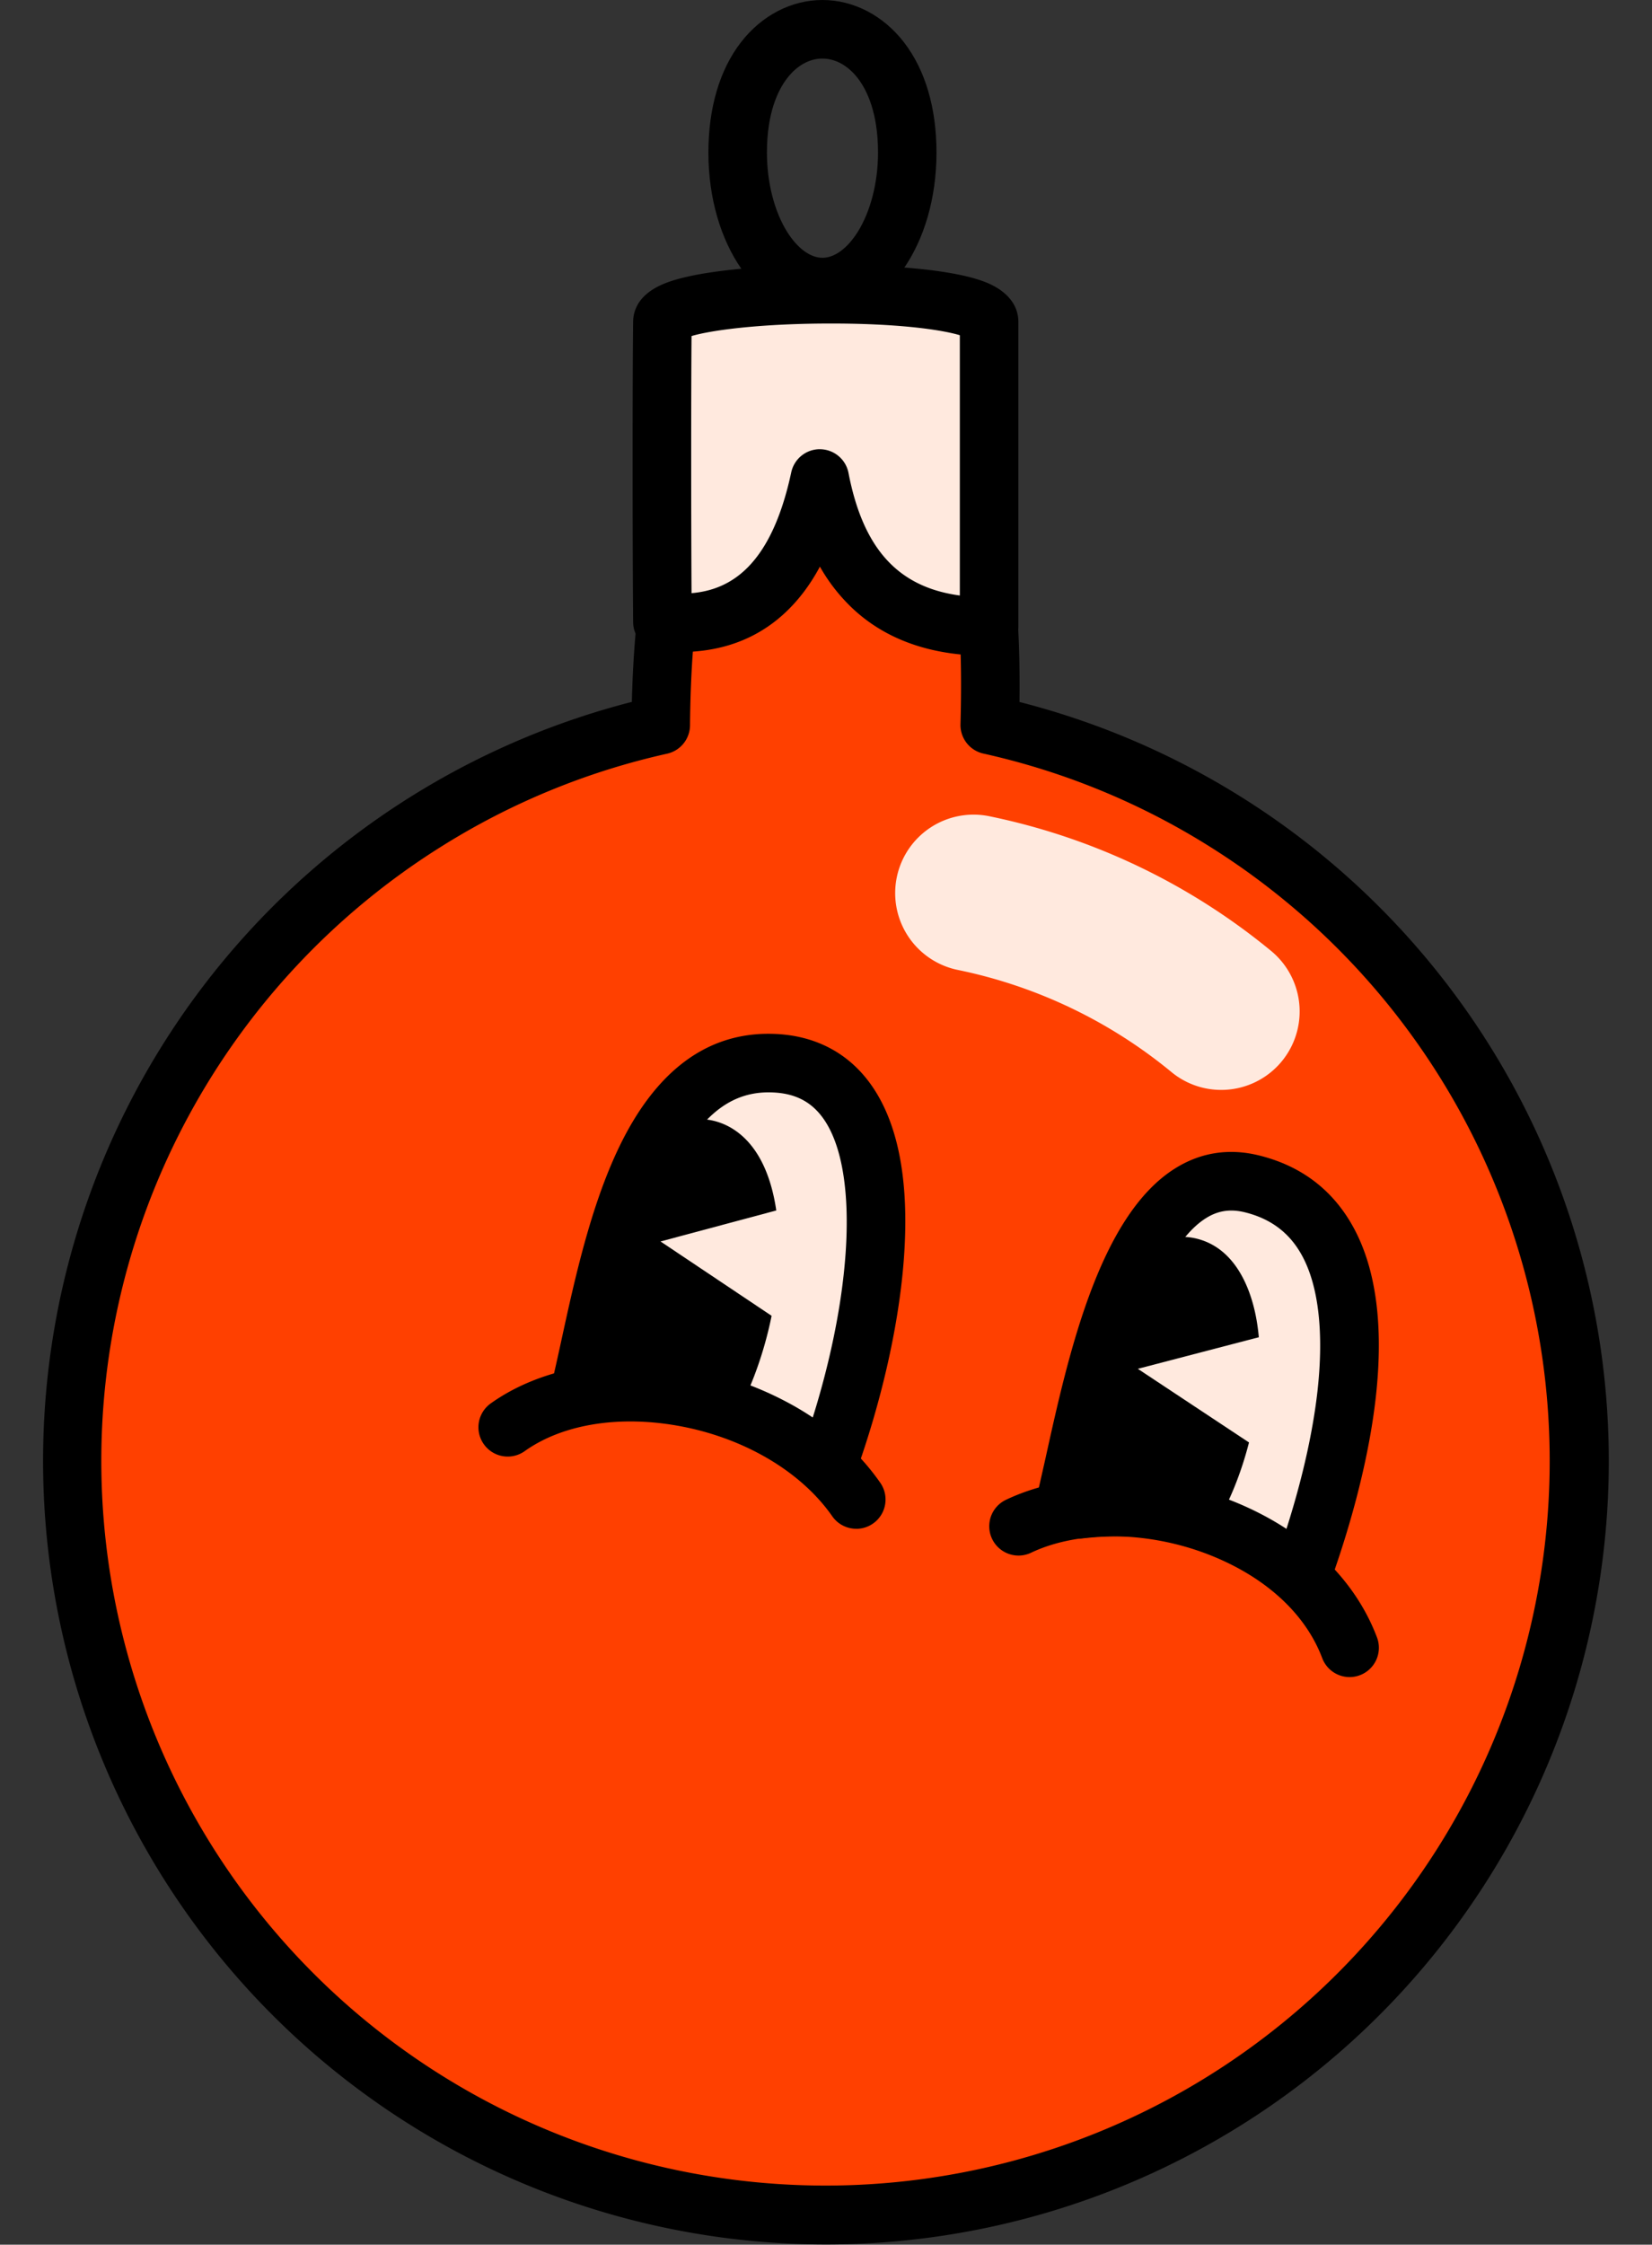 <?xml version="1.0" encoding="UTF-8"?>
<!DOCTYPE svg PUBLIC '-//W3C//DTD SVG 1.0//EN'
          'http://www.w3.org/TR/2001/REC-SVG-20010904/DTD/svg10.dtd'>
<svg data-name="Layer 2" height="1793.4" preserveAspectRatio="xMidYMid meet" version="1.0" viewBox="-34.1 0.0 1320.8 1793.4" width="1320.8" xmlns="http://www.w3.org/2000/svg" xmlns:xlink="http://www.w3.org/1999/xlink" zoomAndPan="magnify"
><rect x="-34.1" y="0.0" width="1320.8" height="1793.4" fill="#333333" stroke="none"/><g id="change1_1"
  ><path d="M1131.32,682.62c5.43-198.51-38-249.28-132-249.28-84,0-129.31,62.47-131,249.37-269.39,60.09-470.77,300.51-470.77,588,0,332.74,269.75,602.49,602.49,602.49s602.49-269.75,602.49-602.49C1602.49,983.08,1400.91,742.56,1131.32,682.62Z" fill="#ff4000" transform="translate(-374.11 -103.39)"
  /></g
  ><g id="change2_1"
  ><path d="M1000,1896.61A626,626,0,0,1,845.19,664.17c2.16-86.74,14.13-146.69,37.33-187.75,12.88-22.78,29.65-39.92,49.86-50.94,19.17-10.46,41-15.54,66.9-15.54,47,0,80.31,11.81,105,37.17,19.9,20.45,33.48,49.53,41.53,88.92,6.88,33.61,9.93,75.69,9.3,128.21A625.9,625.9,0,0,1,1000,1896.61Zm-.72-1439.87c-35.87,0-59.32,13.17-76,42.71-20.47,36.21-30.8,96.22-31.59,183.47a23.4,23.4,0,0,1-18.31,22.63,574.51,574.51,0,0,0-179.89,73.8,579,579,0,1,0,612.8-.15,574.55,574.55,0,0,0-180-73.73A23.4,23.4,0,0,1,1107.93,682c3-108.82-8.85-173.08-37.21-202.23C1055.24,463.84,1033.2,456.74,999.28,456.74Z" transform="translate(-374.11 -103.39)"
  /></g
  ><g id="change3_1"
  ><path d="M869.61,600.3c67.4,6.35,108-31.79,125.83-114.62,14,72.79,53,118.77,135.35,118.22V360.83c0-31-261-28.63-261.18,0C869.33,400.89,869.06,537.61,869.61,600.3Z" fill="#ffe9de" transform="translate(-374.11 -103.39)"
  /></g
  ><g id="change2_2"
  ><path d="M1129.35,627.3c-44.84,0-81.12-12.77-107.89-38a141.58,141.58,0,0,1-25.92-33.2c-8,14.93-17.52,27.39-28.59,37.55-25.77,23.65-59.27,33.71-99.54,29.92a23.41,23.41,0,0,1-21.2-23.1c-.55-62.82-.55-199.46,0-239.89.07-9.78,4.82-23.08,26.82-31.34,8.82-3.31,20.39-6,35.39-8.24,25.82-3.85,59.77-6,95.62-6,34.81,0,67.12,2,91,5.76,14.32,2.23,25.38,5,33.81,8.43,9.48,3.87,25.37,13.1,25.37,31.57V603.9A23.4,23.4,0,0,1,1131,627.3Zm-133.92-165h.25a23.4,23.4,0,0,1,22.73,19c11.62,60.23,39.42,91.21,89,97.87V371.22c-13.58-4.12-48.27-9.64-107.36-9.34-54.07.26-92,5.47-107.14,10-.38,43.78-.39,142.93,0,205.42,31.22-2.67,63.66-21.77,79.71-96.51A23.39,23.39,0,0,1,995.43,462.28ZM893,360.83v0Z" transform="translate(-374.11 -103.39)"
  /></g
  ><g id="change2_3"
  ><path d="M997.57,356.18c-51.13,0-91.18-57.5-91.18-130.91,0-35.66,9-66.15,26.08-88.18,16.58-21.42,40.31-33.7,65.1-33.7s48.52,12.28,65.1,33.7c17.06,22,26.08,52.52,26.08,88.18C1088.75,298.68,1048.7,356.18,997.57,356.18Zm0-206c-10.36,0-20.33,5.52-28.09,15.54-7.43,9.59-16.29,27.71-16.29,59.53,0,24,5.93,47.16,16.25,63.54,8.24,13.07,18.49,20.57,28.13,20.57s19.89-7.5,28.13-20.57C1036,272.43,1042,249.27,1042,225.27c0-31.82-8.86-49.94-16.28-59.53C1017.9,155.72,1007.93,150.2,997.57,150.2Z" transform="translate(-374.11 -103.39)"
  /></g
  ><g id="change3_2"
  ><path d="M1316.38,974.18a62.45,62.45,0,0,1-39.82-14.3,392.63,392.63,0,0,0-170.29-81.46,62.68,62.68,0,1,1,25.14-122.81,518.5,518.5,0,0,1,224.86,107.51,62.68,62.68,0,0,1-39.89,111.06Z" fill="#ffe9de" transform="translate(-374.11 -103.39)"
  /></g
  ><g id="change3_3"
  ><path d="M1194.32,1293.2c-1.26,5.43-2.45,10.48-3.58,15.08,1.89-.25,3.77-.48,5.66-.7,30-3.4,59-2.11,86.63,4.48,34.51,8.2,67.07,24.64,97.41,50.46,47.8-131.61,66.67-286.93-40.24-313.28-55.54-13.68-82.18,21.86-107.36,96.27C1215.12,1197.86,1203.12,1255,1194.32,1293.2Z" fill="#ffe9de" transform="translate(-374.11 -103.39)"
  /></g
  ><g id="change2_4"
  ><path d="M1419.05,1443.3a23.41,23.41,0,0,1-21.9-15.15c-13.24-35.1-44.65-64.15-88.45-81.8-49.12-19.79-105.76-20.74-144.32-2.41a23.4,23.4,0,1,1-20.1-42.27c50.59-24.05,120.3-23.56,181.91,1.27,56.08,22.6,96.83,61.2,114.75,108.69a23.42,23.42,0,0,1-21.89,31.67Z" transform="translate(-374.11 -103.39)"
  /></g
  ><g id="change2_5"
  ><path d="M1380.44,1385.94a23.42,23.42,0,0,1-22-31.4c18.3-50.42,30.4-99,35-140.46,5-45.68.87-82.64-12.08-106.88-9.88-18.51-24.94-30-46-35.23-11.54-2.85-21.38-1.41-30.95,4.54-44.22,27.46-68.33,136.42-82.73,201.52-2.89,13-5.62,25.39-8.2,35.85a23.4,23.4,0,0,1-45.45-11.2c2.45-9.92,5.12-22,8-34.77,18-81.58,42.77-193.3,103.74-231.16,20.42-12.69,42.91-16.12,66.84-10.23,34.23,8.44,59.84,28.17,76.11,58.63,17.66,33.08,23.48,78.19,17.31,134.07-5,45.11-18,97.43-37.52,151.3A23.43,23.43,0,0,1,1380.44,1385.94Z" transform="translate(-374.11 -103.39)"
  /></g
  ><g id="change2_6"
  ><path d="M1200.93,1294.85a135.78,135.78,0,0,0,2.08,14.38c30-3.4,59-2.11,86.62,4.48,11.12-17.78,20.66-40.52,27-66.08,16.13-65.42,4.77-124.47-25.34-131.89-16.63-4.1-35.51,8.39-51.8,31.42C1221.73,1199.51,1209.73,1256.68,1200.93,1294.85Z" transform="translate(-374.11 -103.39)"
  /></g
  ><g id="change2_7"
  ><path d="M1289.64,1337.12a23.48,23.48,0,0,1-5.43-.64c-24.34-5.8-50.77-7.14-78.57-4a23.4,23.4,0,0,1-25.57-18.63,157.42,157.42,0,0,1-2.44-16.84,23.23,23.23,0,0,1,.49-7.43c1.23-5.3,2.51-11,3.86-16.94,8.3-36.63,19.67-86.8,35.31-133a23.47,23.47,0,0,1,3-6c22.77-32.19,50.66-47,76.51-40.63,32.32,8,43.56,42.58,47.39,62.5,5.42,28.16,3.67,62.86-4.92,97.71-6.7,27.16-17,52.36-29.84,72.88A23.4,23.4,0,0,1,1289.64,1337.12Zm-55.25-53.1a267.69,267.69,0,0,1,43.13,3.42,221.22,221.22,0,0,0,16.35-45.41c6.91-28,8.51-56.33,4.41-77.68-3.35-17.42-9.52-25.12-12.63-25.89s-12.9,3.21-25.16,19.56c-14.29,43-25,90.24-32.86,125l-.25,1.12Q1230.89,1284,1234.39,1284Z" transform="translate(-374.11 -103.39)"
  /></g
  ><g id="change3_4"
  ><path d="M985.5 1064.95L875.6 1093.62 965.08 1152.85 985.5 1064.95z" fill="#ffe9de"
  /></g
  ><g id="change3_5"
  ><path d="M803.21,1216.86c2.41-.31,4.81-.61,7.21-.85q51.55-5.49,97.48,7.25,50.36,14.06,93.86,50.49c50.55-139.94,73.75-293.43-38.16-321C858.75,926.9,824.88,1128.94,803.21,1216.86Z" fill="#ffe9de" transform="translate(-374.11 -103.39)"
  /></g
  ><g id="change2_8"
  ><path d="M1024.63,1324.81a23.37,23.37,0,0,1-19.22-10c-25.27-36.25-71.75-63.34-124.34-72.47-47.46-8.23-91.77-.78-121.56,20.44a23.4,23.4,0,0,1-27.15-38.13c39.91-28.41,97-38.77,156.71-28.42a268,268,0,0,1,86.59,30.91c28.38,16.26,51.31,36.75,68.15,60.92a23.4,23.4,0,0,1-19.18,36.78Z" transform="translate(-374.11 -103.39)"
  /></g
  ><g id="change2_9"
  ><path d="M1001.75,1297.16a23.41,23.41,0,0,1-22-31.36c41.53-115,49.18-225.44,18.59-268.66-10.14-14.32-24.08-21-43.84-21h-.69c-16.21.13-30.34,5.61-43.19,16.77-12.32,10.69-23.7,26.88-33.83,48.13-20.14,42.22-32.2,97.48-41.89,141.88-3.09,14.19-6,27.59-9,39.54a23.4,23.4,0,0,1-45.45-11.2c2.8-11.34,5.66-24.44,8.68-38.31,10.21-46.76,22.91-105,45.38-152.06,28.79-60.36,68.79-91.16,118.9-91.55h1c34.83,0,63.19,14.08,82.08,40.77,22.38,31.61,31.08,79.72,25.86,143-4.25,51.55-18,111.44-38.64,168.63A23.4,23.4,0,0,1,1001.75,1297.16Z" transform="translate(-374.11 -103.39)"
  /></g
  ><g id="change2_10"
  ><path d="M810,1212.16c.11,1.3.24,2.59.39,3.85q51.55-5.49,97.48,7.25c9.57-17.44,17.77-38.46,23.49-61.67,17.13-69.54,5.46-132.19-26.06-140-17.41-4.29-37.24,9.05-54.39,33.56C832.18,1110.84,819.4,1171.59,810,1212.16Z" transform="translate(-374.11 -103.39)"
  /></g
  ><g id="change2_11"
  ><path d="M907.9,1246.67a23.1,23.1,0,0,1-6.29-.87c-27.49-7.67-57.34-9.87-88.71-6.52a23.4,23.4,0,0,1-25.72-20.52c-.18-1.47-.33-3-.47-4.66a23.65,23.65,0,0,1,.52-7.21c1.3-5.64,2.67-11.67,4.11-18,8.82-38.89,20.91-92.14,37.43-141.14a23,23,0,0,1,3-5.94c10.49-15,21.85-26.42,33.77-33.95,18.91-12,35.12-11.45,45.39-8.92,14.3,3.52,39.64,16.69,48.68,65.25,5.52,29.65,3.57,66.23-5.5,103-6,24.35-14.89,47.63-25.69,67.33A23.42,23.42,0,0,1,907.9,1246.67Zm-67-55.71a277.72,277.72,0,0,1,54.22,5.22A248.8,248.8,0,0,0,908.66,1156c7.4-30,9.2-60.37,4.94-83.26-3.58-19.19-10.26-27.49-13.87-28.38-4-1-14.82,4.13-27.71,21.61-14.11,42.55-25,89-33.16,125Z" transform="translate(-374.11 -103.39)"
  /></g
  ><g id="change3_6"
  ><path d="M609.26 961.02L494 991.87 587.53 1054.43 609.26 961.02z" fill="#ffe9de"
  /></g
></svg
>
